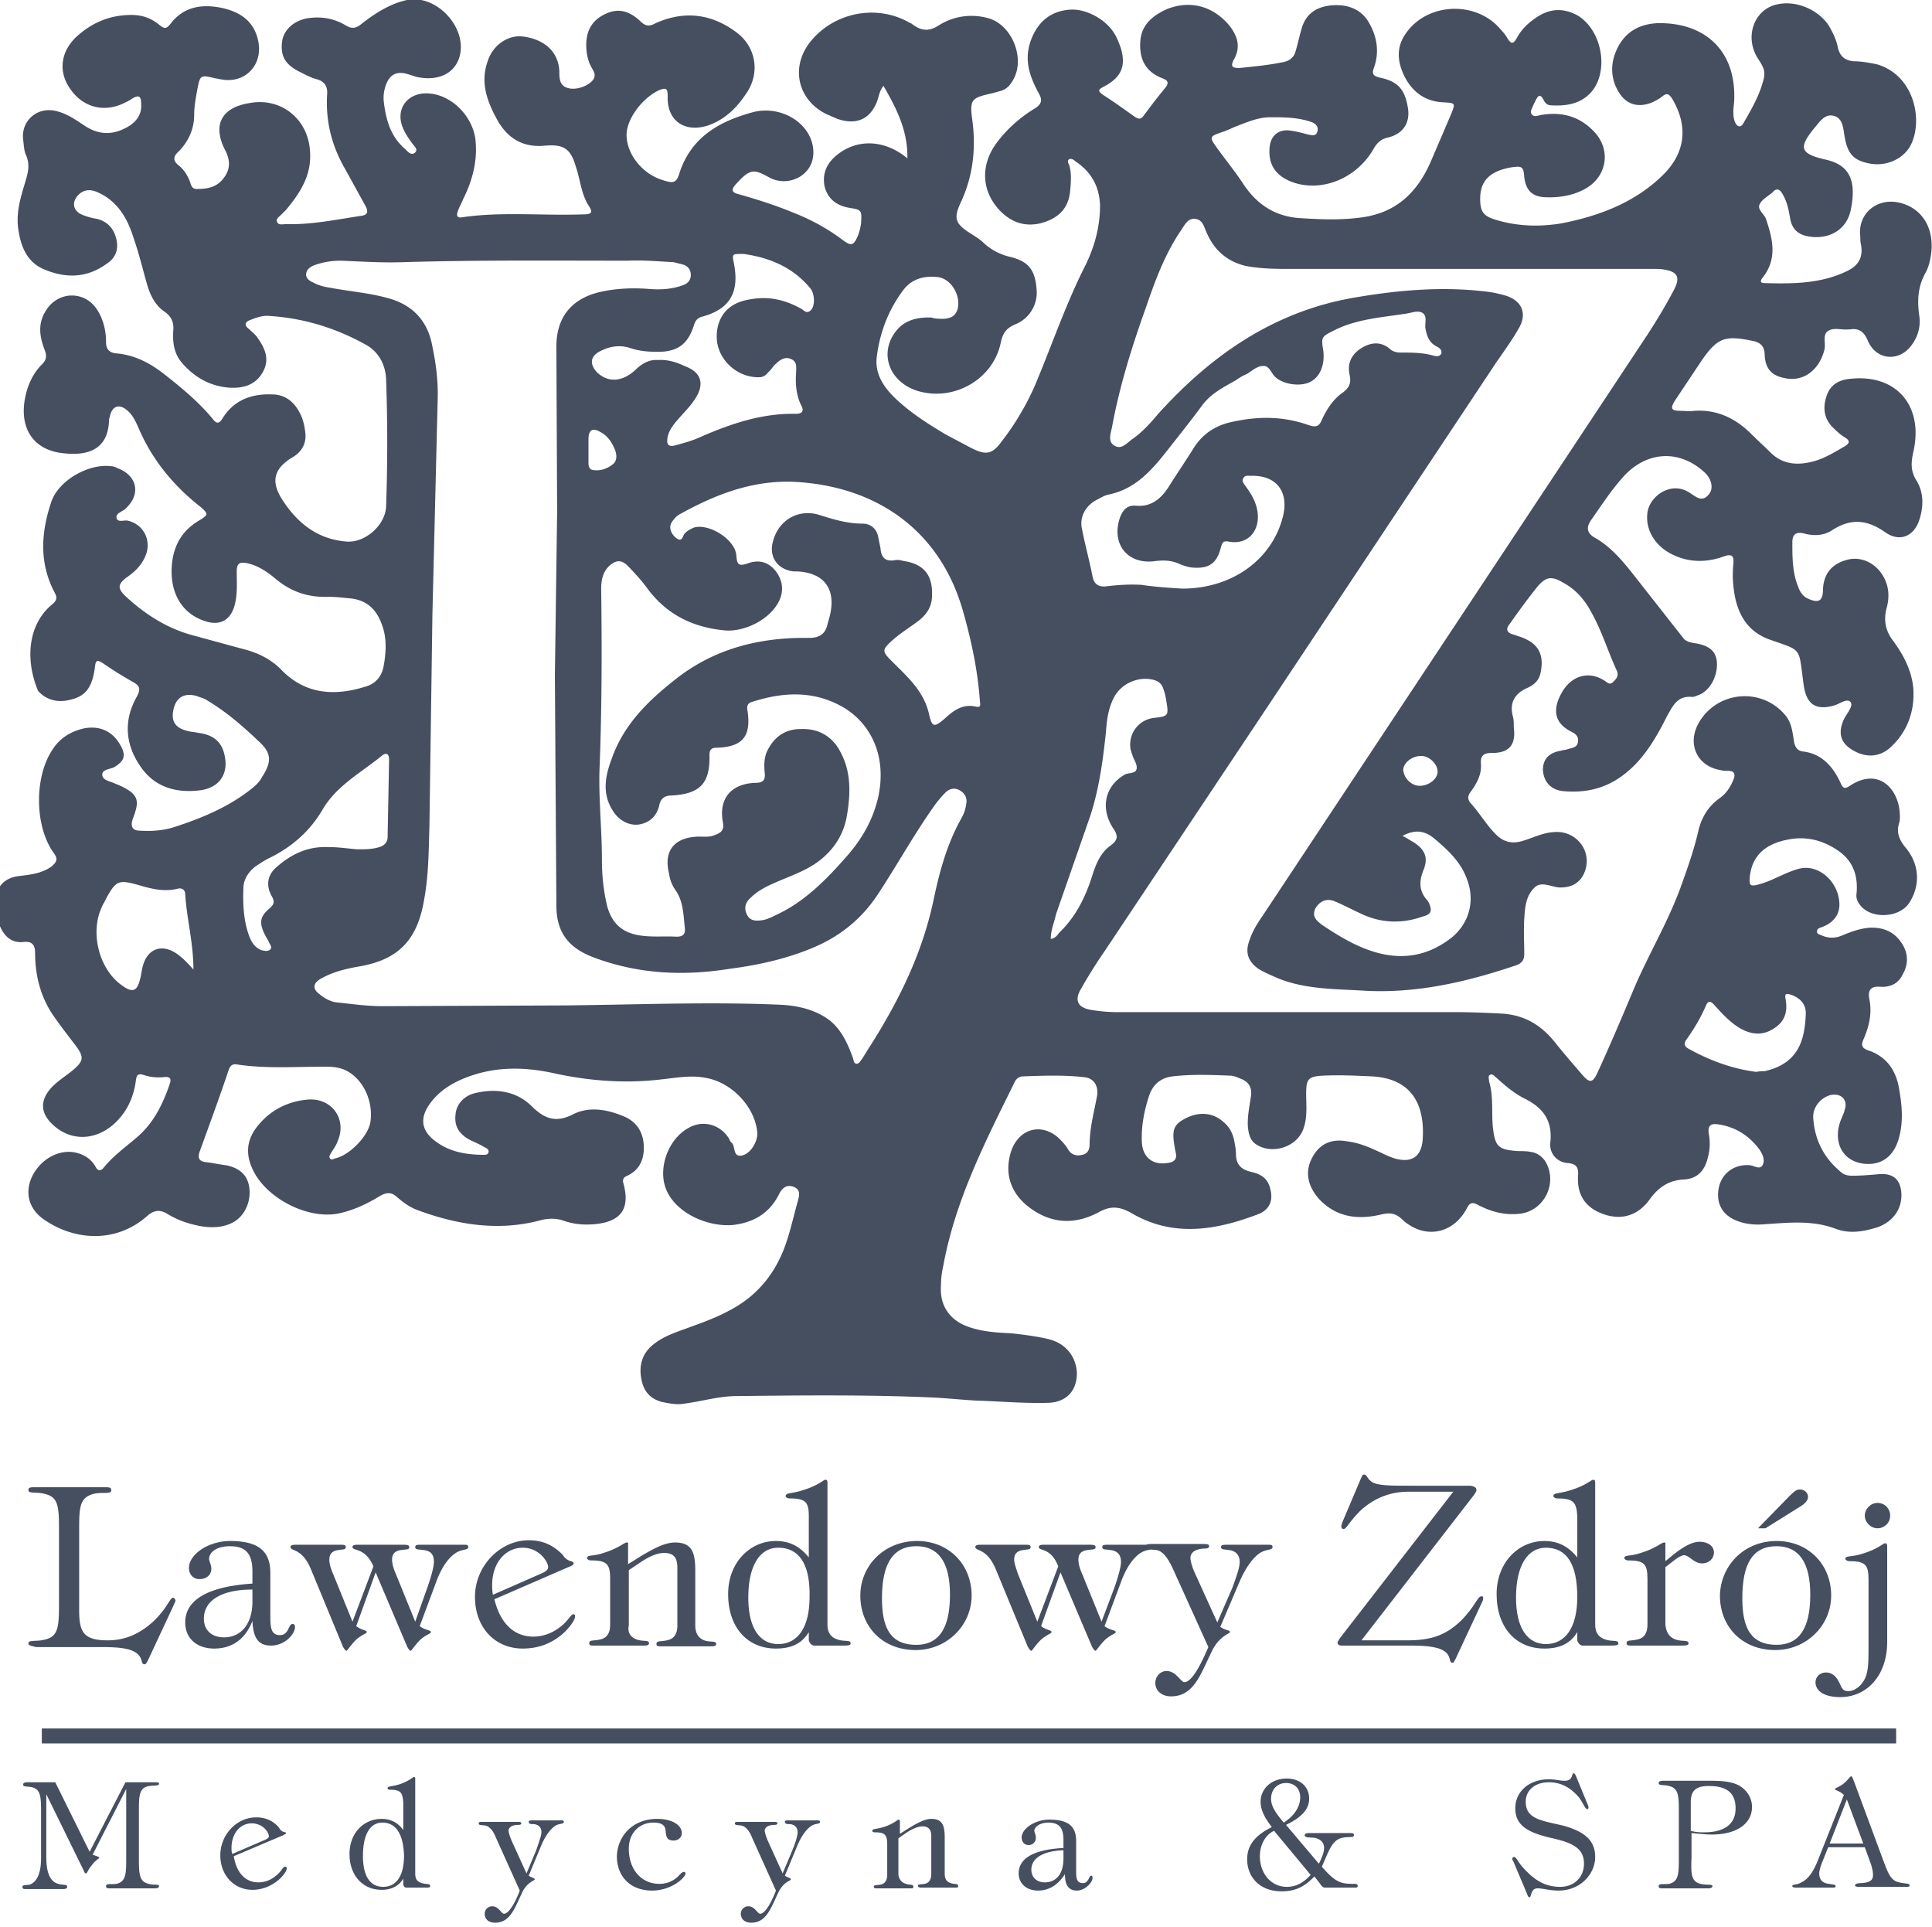 <svg xmlns="http://www.w3.org/2000/svg" viewBox="0 0 258.7 258" xmlns:v="https://vecta.io/nano"><g fill="#464F60"><path d="M121.5 21.3c.1-3.7-1.4-6.7-3.2-9.8-.5.6-.6 1.3-.8 1.9-.9 2.6-2.9 3.4-5.4 2.5-.5-.2-.9-.4-1.4-.6-3.9-1.9-4.9-6.3-2.2-9.7 3.2-4 9-5.1 13.4-2.5.1 0 .2.1.2.1 1.2.9 2.2 1.1 3.6.2 1.9-1.2 4.2-1.6 6.5-1 3.3.8 5.2 5.5 3.4 8.4-.4.7-.9 1.2-1.7 1.4-.4.1-.7.2-1.1.3-2.7.6-3 .8-2.6 3.6.5 3.8.1 7.4-1.5 10.9-1.1 2.3-.8 3 1.5 4.4.6.4 1.1.7 1.6 1.2 1 .9 2.2 1.5 3.5 1.8 2.4.6 3.3 1.7 3.5 4.3a4.58 4.58 0 0 1-2.8 4.7c-1.2.5-1.7 1.1-2 2.5-1 4.8-6.1 7.8-10.9 6.5-4-1.1-5.5-5.1-3.1-8.1 1.1-1.4 2.7-1.8 4.4-1.8.2 0 .4 0 .6.1 2.2.3 3.1-.2 3.3-1.6.2-1.8-1.1-3.7-2.7-3.9-1.9-.2-3.5.2-4.7 1.8-2 2.7-3.1 5.7-3.5 8.9-.3 2.5 1.2 4.4 3 6 1.9 1.7 4.1 3.1 6.3 4.4l3.4 1.8c2 1 2.8.8 4.1-1 2-2.6 3.6-5.4 4.8-8.4 2.1-5.1 3.9-10.3 6.4-15.2 1.2-2.5 1.9-5.1 1.9-7.9-.1-2.6-1.2-4.5-3.3-5.9-.2-.2-.5-.4-.8-.3-.4.2-.1.6 0 .9.3 1.1.2 2.2.1 3.3-.2 2.5-1.7 3.8-4 4.4-2.2.5-4-.2-5.5-1.8-2.4-2.6-2.5-6-.4-8.9 1.4-1.9 3.2-3.5 5.2-4.7.9-.6 1-1.1.5-2-1.2-2.2-2-4.4-1.1-7 .9-2.5 2.6-4 5.2-4.2 2.3-.2 5.1 1.4 6.2 3.5a12.2 12.2 0 0 1 .7 1.7c.7 2.4 0 3.9-2.3 5.1-.8.4-.8.6-.1 1.1 1.4.9 2.8 1.9 4.2 2.9.6.4.9.4 1.3-.2.9-1.2 1.8-2.4 2.8-3.6.5-.6.5-1-.3-1.3-2.4-.9-3.2-2.7-3-5.1.2-2.2 1.8-3.4 3.6-4.2 3.1-1.2 6.1-.4 8.3 2.2 1.1 1.4 1.6 2.9.6 4.6-.5 1-.1 1.1.8 1.1 2-.2 4-.4 5.9-.8.9-.2 1.4-.7 1.6-1.5.3-1 .5-2 .8-3 .6-2.1 2.2-3 4.3-3.1 2-.1 3.8.6 4.8 2.5 1 1.8 1.3 3.8.6 5.8-.4 1 0 1.2.8 1.4 2.4.5 3.3 1.6 3.7 3.9.4 2.1-.6 3.6-2.6 4.1-.9.2-1.4.6-1.9 1.4-2.2 4-6.9 6-10.9 4.6-2.2-.8-3.3-2.3-3.1-4.6.1-1.6 1.2-2.6 2.9-2.3.7.1 1.5.3 2.2.5.6.1 1.1.3 1.3-.4s-.3-1.1-.9-1.3c-1.8-.6-3.6-.6-5.4-.6-1.7 0-3.2.7-4.8 1.3-.4.2-.9.4-1.4.6-2.1.7-2 .7-.8 2.4 1.1 1.5 2.3 3 3.3 4.5 1.8 2.8 4.3 4.5 7.7 4.7 3 .2 6 .3 8.9-.2 4.3-.8 6.9-3.5 8.6-7.4l2.7-6.3c.6-1.5.6-1.5-1-1.6-2.4-.1-4.1-1.3-5.2-3.4-1-2-1.2-4 .2-5.9 2.9-4.1 9.4-4.3 12.6-.5a6.42 6.42 0 0 1 1 1.3c.5.8.8.6 1.2-.1.7-1.3 1.7-2.2 3-3 1.7-1 3.4-1 5.2 0 3.5 2.2 4.2 8.1 1.4 10.6-1.4 1.3-3.2 1.5-5 1.4-.5 0-.8-.3-1-.7-.5-1-.8-.5-1.1.1l-.3.6c-.1.4-.5.8-.2 1.2s.8.2 1.2.1c2.9-.5 5.4.2 7.4 2.5 2 2.4 1.4 5.7-1.3 7.3-1.7 1-3.7 1.3-5.6 1.2-1.7-.1-2.5-1-2.7-2.7-.1-1.4-.3-1.5-1.7-1.3-2.9.5-4.2 1.8-4.2 4.2 0 1.7.4 2.3 2 2.8 2.9.9 5.9 1 8.9.5 5.1-1 9.8-2.8 13.5-6.4 3.1-3 3.5-6.6 1.3-10.3-.4-.6-.7-.8-1.3-.3-.5.4-1.1.7-1.6.9-1.7.6-3.2.2-4.2-1.4-1.2-1.9-1.2-4-.2-6 1.1-2.2 3-3.2 5.4-3.3 6.4-.1 10.6 3.8 10.2 10.6-.1.9-.2 1.8.1 2.6.3.7.8.9 1.2.1 1.1-1.9 2.2-3.8 2.7-6 .2-1-.2-1.6-.7-2.4-2-2.9-.7-6.7 2.4-7.4 2.5-.6 5.4.6 6.9 2.7.6 1 1.1 2 1.3 3.1.3 1.2 1 1.7 2.1 1.8 1 0 2.1.2 3.1.4 5.2 1.5 6.3 7.9 4.4 11.1-1 1.6-3.1 2.6-5.3 2.2s-3-1.3-3.4-3.6c-.2-1.1-.2-2.5-1.5-2.8-1.2-.3-1.9.9-2.6 1.7-2.1 2.6-1.9 3.4 1.7 4.2 2.9.7 4.1 2.6 3.2 6.8-.6 2.7-3.1 4-5.9 3.4-1.3-.3-2-1.1-2.2-2.4-.2-1.1-.4-2.2-1-3.2-.4-.7-.8-.9-1.4-.2-.6.5-1.4.9-1.7 1.6s.7 1.3.9 2c.9 2.7 1.5 5.3-.5 7.8-.4.5-.2.7.3.7 3.7.1 7.5.1 11-1.6 1.5-.7 2.2-1.8 1.9-3.5-.1-.4-.1-.7-.1-1.1-.4-3 2.1-5.2 5.1-4.6 3.3.7 5 3.7 4.3 7.4-.1.6-.3 1.3-.6 1.9-1.1 1.9-1.2 3.8-.9 5.9.2 1.5-.2 2.8-1.1 4-1.7 2.2-4.7 1.9-5.8-.7-.5-1.2-1.2-1.7-2.4-1.5h-.2c-.9.1-1.9-.3-2.7.2s-.3 1.6-.5 2.5c-.7 2.8-2.9 4.4-5.4 3.8-1.6-.3-2.5-1.2-2.6-3 0-1.3-.6-1.8-1.8-2-3.5-.7-4.5-.4-6.6 2.6l-3.6 5.4c-.7 1.1-.5 1.4.7 1.4.6 0 1.2.1 1.9 0 3-.2 5.5 1 7.6 3.1.9.9 1.8 1.7 2.7 2.6 1.6 1.5 3.5 1.6 5.5 1.1 1.6-.4 3-1.3 4.4-2.1.6-.4.6-.7 0-1.1-.7-.4-1.3-1-1.9-1.6-1.1-1.3-1.1-2.8-.5-4.3.6-1.4 1.8-1.9 3.2-2 6.1-.6 9.7 3.7 8.3 9.8-.3 1.4-.4 2.5.4 3.8 1 1.6 1 3.5.4 5.3-.7 2.2-2.6 3-4.5 1.7-2.4-1.7-4.6-2-7.2-.3-1.1.7-2.4.8-3.8.4-1-.2-1.5.1-1.5 1.2 0 2 0 4.1.8 6 .2.6.6 1.2 1.2 1.5 1.5.7 2.1.4 2.1-1.2.1-2.2 1.3-3.5 3.4-4 1.8-.4 3.7.5 4.7 2.3.8 1.4.8 2.9.4 4.3-.4 1.6-.1 3 .9 4.3 1.4 1.9 2.5 4 2.7 6.4.2 3-.8 5.7-2.9 7.7-1.3 1.3-3 1.6-4.7.8-2.1-1-2.6-2.4-1.7-4.4.4-.8 1.3-1.8.9-2.3-.5-.6-1.5.3-2.4.5-2.7.7-3.6-.7-3.9-2.9-.7-5.1-.1-4.4-4.6-6-3.3-1.2-4.5-4-4.8-7.2-.1-.9-.1-1.9 0-2.9.1-1.1-.2-1.4-1.3-1-2.5.9-5 .8-7.3-.5-2.1-1.2-3.2-3.3-2.9-5.4.3-2.2 3.2-4.3 5.7-2.6.8.5 1.6 1.3 2.5.2.7-.8.4-2.1-.6-3-3.4-3.1-7.8-2.8-10.9.7-1.6 1.8-2.9 3.8-4.3 5.8-.6.9-.5 1.6.4 2.2 2.2 1.2 3.8 3.1 5.3 5l6.6 8.4c.4.6 1 .7 1.6.8 2 .3 2.9 1.1 3 2.6.1 1.9-1 3.9-2.6 4.4-.2.1-.5.2-.7.2-2-.2-2.6 1.2-3.4 2.6-1.5 3-3.2 5.9-5.9 7.9-2.4 1.8-5.1 2.4-8.1 2.1-1.6-.2-2.5-1.3-2.6-2.8 0-1.4.7-2.3 2.4-2.6.3-.1.6-.1.9-.2.6-.2 1.3-.2 1.4-1s-.4-1.1-1-1.4c-2.3-1.2-2.4-3.1-1.1-5.3s3.6-2.8 5.6-1.5c.4.2.7.7 1.2.2.4-.4.8-.8.5-1.5-1.2-2.6-2-5.3-3.4-7.8-.9-1.7-2.1-3.1-3.8-4-1.5-.9-2.3-.8-3.4.5-1.3 1.6-2.6 3.4-3.8 5.1-.5.6-.3 1.1.4 1.3l.9.3c2.5.8 3.4 2.3 2.9 4.8-.2 1.1-.9 1.7-1.8 2.1-1.8.8-2.4 2.1-1.9 3.9.1.4.1.9.1 1.4.3 2.3-.6 3.4-2.9 3.4-1.1 0-1.6.3-1.5 1.5.1 1.3-.5 2.5-1.3 3.6-.4.5-.6 1-.1 1.6 1.2 1.3 2.1 2.9 3.4 4.2 1 1 2.1 1.3 3.5.9s2.7-1.1 4.2-1.2c2.9-.3 5.1 2.3 4.3 5-.5 1.7-1.8 2.5-3.6 2.4-1.1-.1-2.4-.9-3.3.1-1.1 1.1-1.2 2.6-1.3 4.1-.1 1.6 0 3.2 0 4.7 0 .8-.3 1.2-1 1.5-6.8 2.3-13.7 3.9-20.9 3.4-3.7-.2-7.5-.2-11-1.6-.9-.4-1.9-.8-2.7-1.3-1.4-1-1.8-2.2-1.2-3.8.4-1.2 1-2.2 1.7-3.2l31.8-48 19.8-29.9c1.3-2 2.5-4 3.6-6.1.8-1.6.4-2.3-1.3-2.6-.5-.1-1-.1-1.5-.1h-15.3H173c-2.1 0-4.1 0-6.2-.4-2.5-.6-4.2-2.1-5.2-4.4-.4-.8-.5-1.8-1.6-1.9-1-.1-1.4.9-1.9 1.6-2.1 3.1-3.4 6.6-4.6 10.1-1.9 5.3-3.6 10.7-4.6 16.2-.2.9-.6 2 .4 2.5.9.5 1.6-.4 2.3-.9 1.3-.9 2.4-2.1 3.4-3.3 7.2-8 15.7-13.9 26.6-15.7 5.9-1 11.9-1.5 17.9-.7.7.1 1.5.3 2.2.5 2.1.7 2.8 2.4 1.7 4.3-.9 1.6-2 3.1-3.1 4.7l-30.7 46.2-21.8 32.7a62.99 62.99 0 0 0-3 4.8c-1 1.6-.5 2.6 1.3 2.9 1.2.2 2.4.3 3.6.3h45.4c2 0 4.1.1 6.1.2 2.9.2 5.1 1.5 6.9 3.7 1.2 1.5 2.4 2.9 3.7 4.4 1.1 1.3 1.5 1.2 2.2-.4 1.7-3.7 3.3-7.5 4.9-11.3 1.9-4.4 4.4-8.6 6.1-13.2.9-2.5 1.8-5 2.4-7.6.4-1.8 1.3-3.3 2.8-4.4.9-.6 1.5-1.5 1.9-2.5.3-.7.2-1.2-.7-1.2-.3 0-.7 0-1-.1-3.1-.5-4.5-3.4-3-6.2 2.4-4.4 8.5-5 11.7-1.1.8 1 .9 2.1 1.1 3.3.1.8.4 1.4 1.2 1.5 2.6.3 4.1 2.1 5.1 4.3.3.7.6.7 1.2.3 3.9-2.6 6.7.5 6.7 4.1 0 .3 0 .6-.1.9-.4 1.2 0 2.2.8 3.2 1.9 2.2 2.1 5 .6 7.4-1.3 2.1-5.1 2.3-6.6.4-.4-.5-.6-1-.5-1.6.2-2.3-.4-4.2-2.3-5.6-2.1-1.5-4.4-2.1-6.9-1.6-3.1.6-4.8 2.2-5.1 5-.1 1.2.1 1.3 1.2 1 1.9-.5 3.5-1.6 5.4-2.1 2.7-.7 5.5 1.9 5.4 5-.1 1.4-1 2.3-2.3 2.8-.3.1-.7.2-.7.6s.4.4.8.6a3.31 3.31 0 0 0 2.4 0c1.2-.5 2.5-1 3.8-1.1 1.8-.1 3.3.5 4.3 2 .9 1.3 1 2.8.2 4.2-.6 1.3-1.7 1.8-3.1 1.7-1.2-.1-1.6.5-1.4 1.6.4 1.9 0 3.7-.8 5.5-.3.7-.2 1.1.6 1.4 2.5.8 3.8 2.7 4.2 5.2.4 2.3.6 4.5-.1 6.8-.6 1.9-1.8 3-3.5 3.2-3.4.3-5.4-2.3-4.3-5.6.2-.6.5-1.1.6-1.6.2-.6.2-1.1-.2-1.6-.5-.5-1.1-.5-1.7-.4-1.4.4-2.4 1.7-2.3 3.1.2 2.9 1.4 5.3 3.7 7.2.4.4 1 .5 1.5.5 1.2 0 2.3-.1 3.5-.2 2-.2 3 .7 3.1 2.6.1 2.1-1.2 3.8-3.2 4.5-1.9.6-3.8.9-5.6.2-3.2-1.2-6.4-.8-9.6-.6-1.2.1-2.5 0-3.7-.5-2-.8-2.8-2.5-2.3-4.6.5-1.9 2.2-3 4.2-2.8.5.1 1.3.6 1.6 0 .4-.7 0-1.5-.4-2.1-1.4-1.9-3.3-3.1-5.7-3.4-1-.1-1.2.4-1.1 1.2.2 1.1.2 2.1-.1 3.2-.4 1.8-1.4 2.9-3.2 3-2.1.1-3.5 1.1-4.7 2.8-1.8 2.4-4.4 2.8-7.1 1.4-1.8-1-2.5-2.6-2.4-4.6.1-1.1-.1-1.7-1.4-1.8-1.4-.1-2.5-1.3-2.3-2.8.3-2.9-1-4.6-3.4-5.8-1.4-.7-2.6-1.7-3.8-2.8-.3-.2-.5-.6-.9-.4-.3.2-.1.6-.1.9.6 2 .3 4 .5 6.1.3 2.6.7 3 3.3 3.2.6 0 1.2 0 1.7.1.9.1 1.6.6 2.1 1.4 1.6 2.9-.3 6.6-3.6 6.9-2 .2-3.8-.3-5.5-1.2-.6-.3-1-.4-1.4.3-1.8 3.6-5.7 4.4-8.7 1.7-.9-.9-1.7-1-2.9-.7-3 .7-5.8.4-8.1-1.9a6.57 6.57 0 0 1-1.2-1.7c-.8-1.7-.5-3.3.6-4.8 1.1-1.4 2.6-1.7 4.2-1.4 1.7.2 3.2.9 4.7 1.6a12.2 12.2 0 0 0 1.7.7c2.2.6 3.5-.2 3.7-2.5.3-4.4-1.2-8.2-6.8-8.5-2.2-.1-4.3-.2-6.5-.1-2.1.1-2.3.5-2.3 2.5 0 1.6.2 3.1-.4 4.7-.9 2.4-4.2 3.4-6.3 2-.8-.5-1-1.4-1.1-2.3-.1-1.4.2-2.7.4-4.1.2-1.2-.3-2-1.4-2.4-.5-.2-.9-.4-1.4-.4-2.6-.1-5.1-.2-7.7.1-1.6.2-2.6 1.1-3.1 2.5-.7 2.1-1.1 4.2-1 6.3.1 2 1.4 3.1 3.4 2.8.9-.1 1.4-.5 1.1-1.5 0-.2-.1-.4-.1-.6-.4-2.2-.2-3 1.3-3.8 1.8-1 3.7-.9 5.1.3.9.7 1.4 1.6 1.6 2.8.1.5.2 1.1.2 1.6 0 1.4.7 2.1 2.1 2.4 1.3.3 2.2.9 2.5 2.3.4 1.5-.1 2.7-1.5 3.3-5.7 2.2-11.5 3.2-17.1-.1-1.6-.9-2.8-1-4.4-.1-3.4 1.8-6.7 1.5-9.7-1-2.2-1.9-2.9-4.4-2-7.2 1.1-3.2 4.4-3.9 6.7-1.4a6.42 6.42 0 0 1 1 1.3c.4.6 1.1.8 1.8.6.7-.1 1-.7 1-1.3 0-2.3.6-4.4 1-6.6.2-1.3-.4-2.4-1.8-2.5-2.7-.3-5.4-.2-8.1-.1-.6 0-1 .4-1.2.9-3.9 7.9-7.9 15.7-9.5 24.5-.2.9-.3 1.7-.3 2.6-.2 2.6 1.1 4.6 3.6 5.5 1.9.7 3.9.8 5.9.9 1.7.2 3.4.4 5 .8 2.3.6 3.6 2.4 3.7 4.5 0 2.4-1.4 3.9-3.8 4-3.2.1-6.5-.2-9.7-.3-1.9-.1-3.7-.3-5.6-.4-8.8-.4-17.7-.3-26.5-.2-2.3 0-4.6.7-6.9 1-1 .2-2 0-3-.2-1.6-.4-2.5-1.4-2.8-3-.4-1.9.1-3.6 1.7-4.8 1.4-1.1 3.1-1.6 4.7-2.2 2.5-.9 4.9-1.8 7.1-3.3 2.9-2 4.8-4.8 5.9-8.1.6-1.8 1-3.6 1.5-5.4.2-.7.5-1.6-.5-2s-1.6.2-2 1c-1.3 2.6-3.5 3.8-6.2 4.1-3.7.3-8.5-2-9.2-5.8-.5-2.7.9-5.9 3.3-7.2 1.9-1.1 4.2-.5 5.4 1.4.1.2.2.5.4.6.5.5.1 1.9 1.3 1.7s2.2-1.9 2.1-3.1c-.3-3.4-3.4-6.7-6.9-7.3-2-.4-4 0-5.9.2-5 .6-9.9.2-14.8-.9-3.9-.8-7.7-.8-11.5.7-2 .8-3.7 1.9-4.9 3.7s-.9 3.4.8 4.7c1.9 1.5 4.2 1.9 6.6 1.9.2 0 .5 0 .6-.3s-.1-.5-.3-.6c-.7-.4-1.3-.7-2-1-1.6-.8-2.3-1.9-2.1-3.5.1-1.4 1.2-2.6 2.8-2.9 2.7-.6 5.3-.2 7.3 1.7 1.7 1.7 3.2 2.4 5.6 1.2 2.1-1.1 4.5-.7 6.7.2 1.8.7 2.7 2.1 2.8 3.9s-.5 3.3-2.2 4.1c-.5.2-.7.5-.5 1.1.9 3.4-.4 5.1-4 5.4-1.4.1-2.7 0-4.1-.5-.9-.3-1.8-.3-2.8-.1-5.7 1.6-11.3.7-16.7-1.3-1.1-.4-2-1.1-2.8-1.8-.7-.6-1.3-.6-2.2-.1-1.8 1.1-3.7 2-5.8 2.4-4.3.7-10-2.4-11.5-6.5-.8-2.1-.3-3.9 1.1-5.5 1.7-2 4-3.1 6.6-3.3 3.2-.2 5.2 2.7 3.9 5.6-.2.6-.6 1.1-.9 1.6-.1.2-.3.4-.1.7.2.2.4.1.6 0 2-.4 4.5-3 4.8-4.9.4-2.7-.9-5.6-3.1-6.8-.9-.5-1.9-.6-2.9-.6-4 0-8 .3-11.9-.3-.6-.1-.9.2-1.1.8-1.2 3.6-2.5 7.1-3.8 10.7-.4 1-.2 1.5.9 1.6.9.1 1.7.3 2.6.4 1.9.4 2.9 1.4 3.1 3.1.2 1.9-.7 3.8-2.3 4.6-1.4.7-3 .7-4.5.4s-2.9-.8-4.2-1.6c-1-.6-1.8-.5-2.7.3-4.2 3.7-9.8 3.3-13.9.4-2.1-1.5-2.5-3.8-1.4-5.9 1.3-2.4 3.9-3.6 6.1-2.9 1 .3 1.8.9 2.3 1.8.3.6.7.6 1.1.1 1.3-1.6 3-2.8 4.5-4.1 2.2-1.9 3.4-4.4 4.3-7 .3-.8.1-1.1-.8-1a6.26 6.26 0 0 1-2.7-.3c-.7-.2-.9 0-1 .7-.3 2.4-1.3 4.5-3.2 6.1-2.6 2.1-5.8 2-8.1-.3-1.5-1.5-1.5-3.1-.1-4.7.8-.9 1.8-1.5 2.8-2.3 1.7-1.4 1.7-1.9.4-3.6-1-1.3-2-2.6-2.9-3.9-1.7-2.5-2.4-5.4-2.4-8.3 0-1.1-.4-1.6-1.5-1.5-1.6.2-2.6-.7-3.2-2.1s-.7-2.8-.4-4.3c.2-1.3 1.3-2.2 2.8-2.4s3.1-.3 4.5-1.3c.7-.6.9-1 .3-1.8-2.6-3.6-2.6-10.2-.2-13.8 1-1.6 2.5-2.5 4.3-2.9 2.2-.4 3.9.5 4.9 2.4.7 1.3.4 2-.9 2.8-.6.3-1.7.3-1.6 1.1.1.7 1.1.8 1.7 1.1.5.2 1 .4 1.5.7 1.4.8 1.7 1.6 1.2 3.1-.1.4-.3.8-.4 1.2-.2.8.1 1.3 1 1.3 1.6.1 3.2 0 4.7-.5 3.7-1.2 7.3-2.7 10.4-5.2.5-.4 1-.9 1.3-1.5 1.3-2 1.3-3.2-.5-4.8-2.1-2-4.3-3.9-6.8-5.4-.4-.3-.9-.4-1.4-.6-1.6-.5-2.7.1-3.1 1.5-.5 1.8.1 2.8 2 3.2.4.1.8.1 1.2.2 2.4.3 3.5 1.5 3.7 3.9.1 2-1.1 3.5-3.4 3.8-3.2.4-6.1-.4-8-3.2-2-2.9-2.3-6.1-.5-9.3.6-1.1.4-1.5-.5-2-1.4-.8-2.7-1.6-4-2.5-.9-.6-1-.3-1.1.6-.4 2.9-1.4 4-3.9 4.4-1.4.2-2.7-.2-3.7-1.3-1.8-4.3-1.3-9 1.9-11.6.6-.5.7-.9.3-1.6-2.1-4-1.8-8.1-.4-12.2 1-2.8 4.9-5 7.8-4.7.4 0 .7.1 1.1.3 2.6 1 3.1 3.5 1 5.4-.4.4-1.3.6-1.2 1.2.1.7 1 .3 1.5.4 2.2.5 3.3 2.8 2.3 4.9-.5 1.1-1.3 1.9-2.3 2.6-1.4 1-1.4 1.6-.2 2.7 2.6 2.4 5.6 4.3 9.1 5.2l6.6 1.8c2 .5 3.8 1.4 5.2 2.9C41 93 44.9 93.2 49 91.9c1.4-.4 2.2-1.5 2.4-2.9.3-1.7.4-3.5-.2-5.2-.7-2.1-2-3.5-4.4-3.7-1-.1-1.9-.2-2.8-.2-2.8.1-5.1-.7-7.2-2.5-1.1-.9-2.3-1.7-3.7-2-1-.2-1.4 0-1.4 1.1 0 1.4.1 2.8-.2 4.2-.5 2.3-2 3.2-4.2 2.4-3.2-1.1-4.8-4.2-4.2-8.2.4-2.4 1.6-4.1 3.7-5.3 1.1-.7 1.1-.8.1-1.7-3.6-2.8-6.5-6.3-8.3-10.5-.4-.9-.8-1.8-1.5-2.4-1.1-1-2.1-.7-2.4.8 0 .1-.1.2-.1.4-.1 4.4-3.4 4.9-6.7 4.4-3.5-.6-5.2-3.3-4.6-7 .3-1.8 1-3.5 2.3-4.8.6-.6.7-1.1.4-1.9-.7-1.8-1-3.6.2-5.4 1.6-2.5 5-2.6 6.7-.2.9 1.3 1.3 2.9 1.3 4.5 0 .9.4 1.4 1.3 1.5 2.5.2 4.6 1.3 6.5 2.8 2.3 1.8 4.6 3.7 6.5 6 .5.7.9.6 1.3-.1 1.5-2.4 3.8-3.3 6.6-3.2 1.7 0 2.9.9 3.7 2.4.5.9.7 1.9.8 2.9.1 1.3-.5 2.4-1.7 3.1-2.5 1.5-3 3.2-1.4 5.7 2 3.1 4.7 5.3 8.6 5.6 2.5.2 5.2-2.2 5.3-4.7a243.75 243.75 0 0 0 0-17.1c-.1-2-1.1-3.7-2.8-4.6-4-2.2-8.2-3.5-12.8-3.8-.9-.1-1.7.2-2.5.5s-1 .7-.2 1.3c.3.3.7.6 1 1 1 1.4 1.8 2.9.8 4.7s-2.7 2.2-4.5 2.1c-2.6-.2-4.7-1.4-6.4-3.4-1-1.2-1.2-2.7-1.1-4.2.1-1.1-.2-1.9-1.2-2.6-1.2-.8-1.9-2.2-2.3-3.6-.6-2.1-1.1-4.2-1.8-6.2-.8-2.6-2.1-4.9-4.7-6.1-1-.5-2-.5-2.8.4s-.6 2 .5 2.5a8.3 8.3 0 0 0 2.1.6c1.5.4 2.3 1.4 2.6 2.8s-.2 2.5-1.3 3.2c-2.6 1.9-5.4 2-8.3.8-2.5-1-3.3-3.3-3.6-5.8-.2-2.1.4-4 1-6 .4-1.3.6-2.3.1-3.5-.3-.6-.3-1.4-.4-2.1-.3-2.4 1.7-4.3 4.1-3.9 1.7.3 3 1.3 4.4 2.2 2 1.2 3.9 1 5.8-.2 1-.7 1.6-1.6 1.5-2.9 0-.9-.2-1.3-1.2-.7-.4.3-.9.5-1.3.7-2.7 1.2-5.5.4-7.2-2.3-1.5-2.4-.9-5.1 1.4-7 2-1.7 4.3-2.6 7-2.6 1.4 0 2.6.4 3.7 1.3.7.6 1 .6 1.6-.2 1.8-2.3 4.3-2.6 7-2 2.5.6 4.2 1.9 4.7 4.5.6 3.2-1.9 5.7-5.1 5-.2 0-.4-.1-.6-.1-2.1-.5-2.1-.5-2.5 1.6-.2 1.1-.4 2.2-.4 3.3 0 1.9-.8 3.6-2.1 4.9-.8.7-.7 1.3.1 1.9.7.6 1.2 1.4 1.5 2.3.1.4.3.8.8.8 1.4 0 2.7-.2 3.6-1.4.9-1.1 1-2.3.3-3.7-1.8-3.4-.6-5.8 3.2-6.4 4.2-.8 7.8 2.1 8.1 6.3.3 3.2-1.2 5.6-3.2 8l-.6.6c-.3.3-.8.6-.6 1 .2.5.8.3 1.2.3 3.4.1 6.7-.6 10-1.1.9-.1 1.1-.5.6-1.4l-2.7-4.9c-1.8-3.1-2.6-6.4-2.4-9.9.1-1.1-.3-1.8-1.4-2.1-.8-.2-1.5-.6-2.3-1-2-1-2.6-2.2-2.3-4.2.3-1.6 1.8-2.8 3.7-3 1.7-.2 3.3.1 4.8 1 .8.5 1.4.4 2.1-.2C50.2 1.8 52.2.5 54.5 0c4-.8 8.2 3.8 7 7.7-.7 2.2-2.9 3.2-5.7 2.6-.4-.1-.9-.3-1.3-.4-1.4-.4-2.3.1-2.8 1.4-.3.8-.4 1.6-.3 2.4.3 2.4.9 4.6 2.9 6.3.3.3.8.9 1.3.4.4-.4-.1-.8-.4-1.2-.5-.7-1-1.4-1.3-2.2-.9-2.3.5-4.4 3-4.5 3.4-.1 6.6 3.1 6.8 6.6.2 2.7-.5 5.2-1.7 7.6-.2.5-.5 1-.7 1.6-.2.5-.1.9.5.8 5.4-.8 10.8-.2 16.3-.4 1.2 0 1.3-.3.7-1.2-1-1.6-1.1-3.5-1.7-5.2-.7-2.4-1.6-3-4.1-2.8-3 .3-5.1-1-6.5-3.6-1.3-2.4-2.2-4.9-1.2-7.7.7-2.2 2.8-3.6 4.8-3.3 2.9.4 4.7 2.1 4.8 4.7 0 .9 0 1.9 1.2 2.2 1.1.3 2.7-.3 3.3-1.1.4-.5.2-1-.1-1.5-.6-1-.8-2.1-.8-3.2 0-1.9.8-3.3 2.5-4.1 1.8-.9 3.3-.4 4.7.9.7.7 1.2.8 2.1.3 3.8-1.7 7.5-1.3 10.9 1.3 2.5 1.9 3.1 5.3 1.3 8-1.3 2-2.9 3.6-5.2 4.4-3.1 1-5.5-.6-5.4-3.9 0-1.1-.2-1.2-1.2-.8-2.3 1.1-4.4 4-4.3 6.1.1 2.6 2.2 5.1 4.8 5.9 1.5.5 1.9.4 2.3-1 1.6-4.8 5.4-6.9 9.9-8.1 2.8-.7 5.8.5 7.2 2.7 1.1 1.7 1.1 3.9-.1 5.2-1.2 1.4-3.4 1.8-5.1.8-2-1.1-2.5-1.1-4.4 1-.7.8-.4 1.1.4 1.3 2.5.7 5 1.5 7.4 2.5 2.3.9 4.5 2.1 6.5 3.6 1.2.9 1.5.8 2.1-.6.2-.5.3-1 .4-1.6.1-1.8.1-1.8-1.7-2.1-1.6-.3-2.8-1.2-3.2-2.9-.3-1.7.3-3 1.6-4.1 2.8-2.3 6.5-2.1 9.5.4v.1zM74.6 68.6h0l-.1-22.2c0-3.9 2-6.4 5.8-7.3 2.2-.5 4.5-.6 6.8-.4 1.5.1 2.9 0 4.3-.5.6-.2 1.1-.6 1.1-1.4 0-.7-.4-1.2-1.1-1.4l-1.2-.3c-2-.1-4.1-.3-6.1-.2-10.1 0-20.2-.1-30.2.2-2.8.1-5.5-.1-8.3-.2a10.3 10.3 0 0 0-3.5.6c-.5.2-1 .5-1.1 1.1s.4 1 .9 1.2c.7.4 1.5.6 2.2.7 2.6.5 5.3.7 7.8 1.4 3.4.9 5.4 3.1 6 6.5.5 2.4.8 4.8.7 7.3l-.7 28.6-.4 28.3c-.1 3.3-.1 6.5-.7 9.8-.9 5.4-3.4 8.1-8.8 9-1.7.3-3.4.7-5 1.6-1.1.6-1.2 1.4-.2 2.1.7.6 1.5 1 2.3 1.1 2 .2 4 .5 6.1.5l24.5-.1c9.5-.1 19.1-.5 28.6-.1 2.4.1 4.8.6 6.8 2.1 1.6 1.3 2.4 3.1 3.1 5 .1.3.1.8.5.8s.5-.4.7-.6c.4-.6.8-1.3 1.2-1.9 3.8-6 6.9-12.3 8.4-19.4.8-3.8 1.8-7.5 3.7-10.9.4-.7.6-1.3.7-2.1.1-.7-.2-1.3-.9-1.7s-1.4-.2-1.9.3-.9 1-1.3 1.5c-2.8 3.9-5.1 8.1-7.8 12.2-2.2 3.3-5.1 5.6-8.7 7.1s-7.3 2.3-11.1 2.8c-6.3 1-12.4.7-18.4-1.6-3.3-1.3-4.8-3.4-4.8-6.9l-.2-30.8.3-21.8h0zm5.7 33.8c-.2 4.2.3 8.4.3 12.7 0 2.1.2 4.1.7 6.2.6 2.2 1.9 3.5 4.2 3.9 1.7.3 3.4.1 5.1.2.9 0 1.2-.4 1.1-1.2-.2-1.8-.2-3.6-1.3-5.1-.4-.6-.7-1.3-.8-2.1-.8-3.1.7-4.9 3.9-5 .7 0 1.5.1 2.2-.2.8-.3 1.3-.6 1.1-1.7-.6-3.2 1.1-5.2 4.4-5.3 1 0 1.3-.4 1.2-1.3-.1-1-.1-2 .3-2.9.9-1.9 2.4-3 4.5-3 2.3-.1 4.2.9 5.3 3 1.5 2.7 1.4 5.7.9 8.6-.4 2.4-1.6 4.3-3.4 5.8-1.7 1.4-3.7 2.1-5.6 2.9-1.4.6-2.8 1.2-3.9 2.3-.7.6-.9 1.4-.5 2.2.4.9 1.2.9 2 .8.7-.1 1.3-.4 1.9-.7 3.9-1.8 6.8-4.8 9.6-8 2-2.3 3.4-4.8 4.1-7.8 1.2-5.6-1.1-9.8-4.5-11.9-4-2.4-8.2-2.2-12.5-.8-.6.2-.6.7-.5 1.2.5 3.4-.7 4.8-4.1 4.9-.7 0-1 .2-1 1 .1 3.8-1.3 5.2-5.1 5.4-.9 0-1.4.4-1.6 1.2-.3 1.5-1.3 2.5-2.9 2.7-1.4.1-2.6-.7-3.3-1.8-1.5-2.3-1.1-4.6-.2-7 1.6-4.6 4.9-7.8 8.6-10.7 5.2-4.1 11.3-5.6 17.8-5.5 1.4 0 2.2-.5 2.5-1.8.1-.4.2-.7.3-1.1.9-3.6-.7-5.8-4.3-6h-.5c-2.1-.2-3.4-1.9-2.8-4 .7-2.8 3.3-4.4 6.1-3.6 1.9.6 3.8 1.2 5.9 1.2 1.1 0 1.9.7 2.1 1.8l.3 1.5c.1 1.2.6 1.8 1.9 1.6.4-.1.8 0 1.2.1 2.7.4 3.9 1.9 3.8 4.6 0 1.7-.9 2.8-2.2 3.7-1.1.8-2.2 1.5-3.2 2.4-1.3 1.2-1.3 1.4 0 2.7 2.1 2.1 4.3 4 5 7.1.4 1.8.7 1.8 2.1.6 1.2-1.1 2.4-2 4.2-1.6.8.2.5-.5.5-.9-.3-4-1.1-7.8-2.2-11.7-3.1-11.2-11.9-17-22.8-17.5-5.5-.2-10.4 1.7-15.1 4.3-.4.2-.7.5-1 .9-.6.7-.4 1.6.4 2.3.9.7.9-.3 1.2-.6.4-.4.8-.6 1.3-.8 2.1-.5 5.5 1.7 5.6 3.8.1 1.3.4 1.4 1.6 1 1.4-.5 2.7-.2 3.7 1.1.9 1.2 1.1 2.6.4 4-1.2 2.4-4.5 4.1-7.2 3.9-4.3-.4-7.8-2.1-10.4-5.6-.8-1.1-1.8-2.2-2.8-3.2-.7-.6-1.3-.6-2-.1-1.1.8-1.4 2-1.4 3.3.1 7.6.1 15.6-.2 23.6h0zm78-23.6c6.8 0 12.1-4 13.5-9.7.8-3.3-.9-5.5-4.3-5.4-.4 0-.8-.1-1 .3-.3.4.1.8.3 1.1.8 1.1 1.4 2.1 1.6 3.5.3 2.6-1.4 4.4-3.9 3.9-.7-.1-.8.1-1 .7-.5 2.1-1.5 2.9-3.5 2.8-.8 0-1.6-.3-2.3-.6-1-.4-1.9-.4-2.9-.3-3.8.6-6.1-2.3-4.8-5.9.4-1 1-1.6 2.1-1.5 2.2.2 3.5-1.1 4.5-2.7s2.1-3.2 3.1-4.8c1.2-2 2.9-3.2 5.2-3.7 3.5-.8 6.9-.8 10.3.4.9.3 1.4.3 1.8-.7.6-1.3 1.4-2.6 2.6-3.5 1-.7 1.4-1.3 1.1-2.6-.3-1.5.3-2.7 1.6-3.5s2.6-.9 3.8.1c.4.4 1 .5 1.5.5 1.4 0 2.9 0 4.3.4.4.1.9.2 1.1-.3.1-.4-.2-.7-.6-.9-1-.5-1.3-1.3-1.5-2.3-.2-.7.3-1.7-.4-2.2-.7-.4-1.5 0-2.3.1-3.2.5-6.5.7-9.5 2.2-1.8.9-1.8.9-1.5 2.8.2 1.8-.4 3.4-1.7 4.1s-3.6.4-4.7-.6c-.6-.5-.8-1.6-1.7-1.5-.8 0-1.5.7-2.2 1.1-.5.2-1 .5-1.4.8-1.6.9-3.2 1.7-4.4 3.2-1.4 1.9-2.9 3.8-4.4 5.7-2.2 2.8-4.4 5.6-8.2 6.4-.6.1-1.2.5-1.8.8-1.4.8-2.2 2.3-1.8 3.9.4 2.1 1 4.2 1.4 6.3.2 1 .8 1.4 1.8 1.3 1.6-.2 3.2-.3 4.8-.2 1.9.3 3.9.4 5.4.5h0zM88.1 48.2c1.5-.1 2.7.4 3.8.9 2 .8 2.4 2.3 1.3 4.1-.6 1-1.4 1.8-2.2 2.7-.7.8-1.4 1.6-1.6 2.6s.1 1.4 1.1 1.1c1.1-.3 2.2-.6 3.3-1.1 4.1-1.8 8.3-3.2 12.8-3.1.8 0 1.1-.4.7-1.1-.7-1.4-.8-2.9-.7-4.4 0-.6.2-1.4-.6-1.8s-1.5 0-2.1.6c-.4.3-.6.8-1 1.1-.3.4-.7.7-1.2.7-2.8.1-5.4-2.1-5.7-4.9-.2-2.2.7-4.9 4.3-5.5 2.6-.5 4.8 0 7.1 1.3.3.2.6.6 1.1.2.7-.6.6-2.3 0-3-2.3-2.8-5.4-4.1-8.9-4.6-1.6 0-1.6-.1-1.3 1.4.7 3.8-.6 6-4.3 7-.7.2-.9.6-1.1 1.2-.8 2.5-2.2 3.5-4.8 3.5-1.3 0-2.5-.1-3.7-.5-1.5-.5-2.9-.2-4.2.5-1.2.7-1.2 1.7-.3 2.7 1.4 1.4 3.3 1.4 5.1-.2.9-.9 1.9-1.5 3.1-1.4zm99.7 63.7c.6.3 1 .6 1.4.8 1.6 1 2.1 2.1 1.4 3.8-.6 1.5-.6 2.8.5 4 .1.1.1.2.2.3.5 1.1.4 1.6-.8 1.9-2.8 1-5.6.9-8.3-.4-1.1-.5-2.2-1.1-3.4-1.6-1.1-.5-2-.1-2.6.8-.6 1.1 0 1.7.8 2.3 2.1 1.4 4.2 2.7 6.6 3.5 3.9 1.3 7.5.8 10.8-1.8 2.3-1.9 3.1-4.8 2.1-7.6-.8-2.4-2.5-4-4.4-5.6-1.3-1.1-2.6-1.3-4.3-.4h0zm-140 1.8c1.1 0 2.1 0 3-.3.7-.2 1.1-.7 1.1-1.3l.2-10.4c0-.8-.4-1-1-.5-2.7 2.2-5.9 3.9-7.8 7-1.7 3-4.2 5.2-7.3 6.7-.6.3-1.2.7-1.8 1.1-.9.7-1.5 1.6-1.6 2.7-.1 2.3 0 4.6.8 6.7.3.8.8 1.5 1.6 1.8.4.1.9.2 1.2-.1s-.1-.7-.2-1c-.2-.4-.4-.7-.6-1.1-.7-1.5-.6-2.3.7-3.4.6-.5.7-.9.3-1.6-.8-1.4-.6-2.8.5-3.8 2-1.8 4.2-2.9 7-2.8 1.4 0 2.7.2 3.9.3h0zm-21.9 16.1c0-3.6-.9-6.8-1.1-10.1 0-.6-.5-.9-1.1-.7-1.8.4-3.4 0-5.1-.5-2.8-.8-3.1-.6-4.5 2-.1.3-.3.5-.4.8-1.7 3.4-.5 8.4 2.6 10.6 1.5 1.1 2.1.8 2.5-1 .1-.3.1-.6.2-1 .5-3 2.8-3.8 5.1-1.9.6.5 1.1 1 1.8 1.8h0zm114.8-4.1c.6-.1.9-.5 1.1-.8 2.2-2.1 3.5-4.7 4.4-7.5.5-1.6 1.1-3.2 2.5-4.2 1.1-.8 1-1.4.3-2.4-1.7-2.7-1-5.6 1.6-7.1.6-.3 1.5-.1 1.6-.8.1-.6-.4-1.2-.6-1.9-.1-.2-.1-.4-.2-.6-.4-2.2 1.1-4.1 3.2-4.3 1.8-.2 1.9-.3 1.6-2.1-.1-.6-.2-1.2-.4-1.7-.2-.7-.6-1.1-1.4-1.3-2.1-.5-4.4.6-5.3 2.5-.7 1.4-.9 2.9-1 4.4-.4 3.8-.9 7.6-2.1 11.3l-4.6 13.2c-.2 1-.7 2.1-.7 3.3h0zm94.5 17.8c.4-.1.8-.1 1.1-.1 4.4-1 5.4-4 5.5-7.8 0-1.2-.8-2-1.9-2.4-.6-.2-1-.3-.8.6.3 1.6-.1 3-1.6 3.9-1.5 1-3.1.8-4.6-.1-1.3-.8-2.3-1.9-3.3-3-.5-.6-.9-.7-1.2.1-.7 1.6-1.6 3.1-2.6 4.5-.4.6-.2.9.3 1.2 2.9 1.6 5.9 2.7 9.1 3.1h0zM78.8 60.3V62c0 .4.1.8.5.9 1 .2 1.9-.1 2.7-.7.7-.5.6-1.4.3-2.1-.4-.9-.9-1.7-1.8-2.2-1.1-.7-1.7-.4-1.7.9v1.5h0zm111.3 44.9c1.2 0 2.4-.9 2.4-1.9s-1.1-2.1-2.2-2.1c-1.2 0-2.4.9-2.4 1.9.1 1.1 1.1 2.1 2.2 2.1h0zM3.8 220c0-.5 1.1-.2 2.2-.5 1.8-.4 1.9-1.7 1.9-4.8v-10c0-3-.1-4.3-1.9-4.7-1-.3-2.2 0-2.2-.5 0-.4.3-.4 1-.4h9.1c.7 0 1 0 1 .4 0 .6-1.2.2-2.4.5-1.8.5-1.9 1.7-1.9 4.7v10.9c0 2.9.6 4 3.8 4 2.3 0 4.2-.8 6.1-2.5 2-1.9 2.2-3.2 2.7-3.2.1 0 .3.2.3.4 0 .1-.1.2-.2.5l-3.5 7.5c-.2.3-.2.5-.5.5-.4 0-.2-.7-.8-1.3-.8-.8-2.4-1-4.9-1H4.8c-.7-.2-1-.2-1-.5zm24.9.7c-2.4 0-3.9-1.4-3.9-3.5 0-3 3-4.8 9-5.2v-1.6c0-2.3-.8-3.4-3-3.4-1.8 0-2.8.8-2.8 1.7 0 .3.3.8.3 1.3 0 .8-.6 1.4-1.6 1.4-.8 0-1.4-.6-1.4-1.5 0-1.8 2.6-3.6 5.5-3.6 4 0 5.4 1.5 5.4 4.3v5.9c0 1.6.2 2.4 1.3 2.4 1.2 0 1.1-1.5 1.7-1.5.1 0 .3.1.3.4 0 1-1.4 2.5-3.2 2.5-1.7 0-2.4-1-2.5-3.3-1 2.6-2.9 3.7-5.1 3.7zm-1.4-4c0 1.5 1 2.5 2.7 2.5 2.2 0 3.8-1.7 3.8-4.8v-1.6c-4.2 0-6.5 1.5-6.5 3.9zm19.9-9.6c0-.2.2-.3.7-.3h5.9c.6 0 1 0 1 .3 0 .4-.4.3-1 .4-.9.1-1.3.5-1.3 1.3 0 .4.1 1 .5 1.9l2.6 6.4 1.6-4.5c.6-1.7.9-2.9.9-3.5 0-1-.4-1.5-1.5-1.6-.6-.1-1 0-1-.4 0-.3.3-.3.9-.3H62c.5 0 .7 0 .7.3 0 .4-.6.3-1.3.6-1.1.5-2.2 1.9-3 4.1l-2.2 5.9c.8.6 1.5.5 1.5.8 0 .2-.6.3-1.4 1-.8.8-1.2 1.5-1.3 1.5s-.3-.2-.5-.6l-4.2-9.9-2.6 7.2c.8.6 1.4.5 1.4.8 0 .2-.6.3-1.4 1-.8.8-1.2 1.5-1.3 1.5s-.3-.2-.5-.6L41.6 210c-1.2-2.8-2.7-2.3-2.7-2.9 0-.2.2-.3.7-.3h5.8c.6 0 .9 0 .9.3 0 .4-.4.3-.9.4-.9.1-1.3.5-1.3 1.3 0 .4.1 1 .5 1.9l2.6 6.4 2.8-7.4c-1.1-2.6-2.8-2-2.8-2.6zm24.2 12c1.5 0 2.9-.6 4.1-1.7.8-.8 1-1.3 1.3-1.3.1 0 .2.1.2.3 0 .4-.5 1.2-1.4 2.1-1.6 1.5-3.5 2.2-5.6 2.2-3.8 0-6.4-2.9-6.4-6.9 0-4.2 3.4-7.6 7.2-7.6 1.8 0 3.2.6 4.5 1.9l.3.4c.7.7 1.2.4 1.2.8 0 .2-.2.3-.7.5l-9.9 4.3c.8 3.3 2.7 5 5.2 5zm1.2-8.5c.5-.2.8-.5.8-.8 0-.7-1.2-2.6-3.4-2.6-2.3 0-4.1 2-4.1 5 0 .3 0 .7.1 1.3l6.6-2.9zm12.7 8.9c.9.3 1.6 0 1.6.5 0 .2-.2.3-.6.3h-.4-6-.5c-.4 0-.5-.1-.5-.3 0-.5.5-.3 1.4-.5 1-.2 1.4-.9 1.4-2v-6.1c0-2-.4-2.5-2.6-2.5-.3 0-.5-.2-.5-.3 0-.5.8-.2 2.2-.7 2-.6 2.8-1.4 3.1-1.4s.2.1.2.3v.2 2.4l1.6-1c2-1.2 3.4-1.9 4.7-1.9 2.3 0 2.7 1.4 2.7 3.8v7.3c0 1 .4 1.7 1.2 2s1.6 0 1.6.5c0 .2-.2.3-.6.3h-.4-6-.5c-.4 0-.5-.1-.5-.3 0-.5.5-.3 1.4-.5 1-.2 1.4-.9 1.4-2v-7.7c0-1.4-.5-2-1.8-2-.8 0-1.9.4-3.2 1.3l-1.5 1v7.4c-.2.9.2 1.6 1.1 1.9zm20.4-18.9c-.3 0-.5-.2-.5-.3 0-.5.8-.3 2.3-.8 2-.6 2.8-1.4 3-1.4.3 0 .3.2.3.5v18.9c0 1 .4 1.7 1.4 2 .9.3 1.7 0 1.7.5 0 .3-.4.3-1.1.3H109c-.3 0-.7-.4-.7-.8v-1c-.9 1.5-2.3 2.2-4.4 2.2-3.8 0-6.4-2.8-6.4-7.3 0-4.2 2.9-7.1 6.4-7.1 1.8 0 3.2.7 4.4 2.2V203c0-1.9-.4-2.4-2.6-2.4zm-1.5 6.6c-2.4 0-4 2.3-4 6.7 0 4 1.5 6.2 4 6.2 2.6 0 4.2-2.2 4.2-6.3.1-4.4-1.4-6.6-4.2-6.6zm18.6-.9c4.2 0 7.3 3.1 7.3 7.3 0 4-3.3 7.3-7.5 7.3-4.4 0-7.4-3.1-7.4-7.3 0-4 3.2-7.3 7.6-7.3zm-4.7 7.7c0 4.3 1.4 6.2 4.6 6.2 3 0 4.5-2.2 4.5-6.7 0-4.3-1.5-6.5-4.5-6.5-3.1 0-4.6 2.3-4.6 7zm21-6.9c0-.2.2-.3.7-.3h5.9c.6 0 1 0 1 .3 0 .4-.4.3-1 .4-.9.1-1.3.5-1.3 1.3 0 .4.1 1 .5 1.9l2.6 6.4 1.7-4.5c.6-1.7.9-2.9.9-3.5 0-1-.5-1.5-1.5-1.6-.6-.1-1 0-1-.4 0-.3.3-.3.9-.3h5.2c.5 0 .7 0 .7.3 0 .4-.6.3-1.3.6-1.1.5-2.2 1.9-3 4.1l-2.2 5.9c.8.6 1.5.5 1.5.8 0 .2-.6.3-1.4 1-.8.8-1.2 1.5-1.3 1.5s-.3-.2-.5-.6l-4.2-9.9-2.6 7.2c.8.6 1.4.5 1.4.8 0 .2-.6.3-1.4 1-.8.8-1.2 1.5-1.3 1.5s-.3-.2-.5-.6l-4.3-10.4c-1.2-2.8-2.7-2.3-2.7-2.9 0-.2.2-.3.7-.3h5.8c.6 0 .9 0 .9.3 0 .4-.4.3-.9.4-.9.1-1.3.5-1.3 1.3 0 .4.2 1 .5 1.9l2.6 6.4 2.8-7.4c-1-2.6-2.6-2-2.6-2.6z"/><path d="M166 209.1c0-.9-.5-1.5-1.5-1.6-.6-.1-1 0-1-.4 0-.3.3-.3.9-.3h5.3c.5 0 .7 0 .7.3 0 .4-.6.3-1.3.6-1 .4-2.2 1.9-3.1 4l-2.6 6.1c.7.5 1.3.4 1.3.7 0 .2-1.5.5-2.5 2.7-1.5 3.1-2.4 5.9-5.4 5.9-1.3 0-2.1-.8-2.1-1.8 0-.9.7-1.6 1.5-1.6 1.3 0 1.9 1.5 2.4 1.5.8 0 1.9-1.6 3.2-4.7l-4.8-10.6c-.7-1.5-1.4-2.3-2.2-2.4s-1.4 0-1.4-.5c0-.2.2-.3.7-.3h6.9c.6 0 .9 0 .9.3 0 .2-.2.3-.4.3-1.4 0-2.1.5-2.1 1.3 0 .2.1.9.6 2l3 6.6 2-4.6c.6-1.6 1-2.8 1-3.5zm31.7-9.6c0 .2-.2.4-.3.6l-15.1 19.5h6.1c3.1 0 5.1-.6 7.2-2.6 2-2 2.2-3.3 2.8-3.3.2 0 .2.1.2.3s-.1.4-.2.6l-3.5 7.5c-.2.3-.2.5-.4.5-.5 0-.2-.7-.8-1.3-.8-.8-2.4-1-4.9-1H180h-.4c-.3 0-.5-.2-.5-.3 0-.3.2-.5.4-.8l15.1-19.5h-6c-2.5 0-4.7.9-6.5 2.6-1.5 1.5-1.8 2.4-2.2 2.4-.2 0-.3-.2-.3-.4 0-.1.1-.2.1-.4l2.5-5.9c.2-.4.2-.6.5-.6s.4.6 1 1c.8.5 2.5.5 5.2.5h8c.5.1.8.2.8.6zm10.8 1.1c-.3 0-.5-.2-.5-.3 0-.5.8-.3 2.3-.8 2-.6 2.8-1.4 3-1.4.3 0 .3.2.3.5v18.9c0 1 .4 1.7 1.4 2 .9.3 1.7 0 1.7.5 0 .3-.4.3-1.1.3h-3.7c-.3 0-.7-.4-.7-.8v-1c-.9 1.5-2.3 2.2-4.4 2.2-3.8 0-6.4-2.8-6.4-7.3 0-4.2 2.9-7.1 6.4-7.1 1.8 0 3.2.7 4.4 2.2V203c-.1-1.9-.5-2.4-2.7-2.4zm-1.5 6.6c-2.4 0-4 2.3-4 6.7 0 4 1.5 6.2 4 6.2 2.6 0 4.2-2.2 4.2-6.3 0-4.4-1.4-6.6-4.2-6.6zm17.4 12.3c.9.3 1.7 0 1.7.5 0 .3-.4.3-1.1.3h-6.2-.5c-.4 0-.5-.1-.5-.3 0-.5.5-.3 1.4-.5 1-.2 1.4-.9 1.4-2v-6.1c0-2-.4-2.5-2.6-2.5-.3 0-.5-.2-.5-.3 0-.5.8-.2 2.2-.7 2-.6 2.8-1.4 3.1-1.4s.2.1.2.3v.2 2l1.1-.9c1.4-1.1 2.5-1.7 3.5-1.7 1.1 0 1.9.6 1.9 1.4 0 .9-.7 1.5-1.6 1.5-1.1 0-1.7-1.1-2.4-1.1-.2 0-.7.2-1.2.6l-1.3 1v7.7c.1 1 .5 1.7 1.4 2zm13.5-13.2c4.2 0 7.3 3.1 7.3 7.3 0 4-3.3 7.3-7.5 7.3-4.4 0-7.4-3.1-7.4-7.3.1-4 3.2-7.3 7.6-7.3zm-4.6 7.7c0 4.3 1.4 6.2 4.6 6.2 3 0 4.5-2.2 4.5-6.7 0-4.3-1.5-6.5-4.5-6.5-3.2 0-4.6 2.3-4.6 7zm6.3-13.7c.5-.5.9-.9 1.4-.9.7 0 1.1.5 1.1 1 0 .4-.3.8-.9 1.2l-4.8 3h-1l4.2-4.3zm6.8 26.9c-2.1 0-3.3-.8-3.3-2 0-.7.6-1.3 1.4-1.3.7 0 1.3.4 1.7 1.2.4.7.4 1.3 1.3 1.3.7 0 1.5-.5 2-1.3.7-1 .7-2.5.7-4.6v-1.4-7.6c0-2-.4-2.5-2.6-2.5-.3 0-.5-.2-.5-.3 0-.5.8-.2 2.3-.7 2-.6 2.8-1.4 3-1.4.3 0 .3.2.3.5v12.7c0 4.5-2.7 7.4-6.3 7.4zm5-26c1 0 1.7.8 1.7 1.7 0 1-.8 1.7-1.7 1.7s-1.7-.8-1.7-1.7.8-1.7 1.7-1.7z"/></g><path d="M5.6 232.4h248.3" fill="none" stroke="#464F60" stroke-width="2" stroke-miterlimit="10"/><path d="M21.3 238.8c0 .3-.6.2-1.3.3-1.3.2-1.4 1.1-1.4 3.2v6.7c0 2 .1 2.9 1.3 3.2.7.2 1.4 0 1.4.3 0 .2-.2.3-.6.3h-5.9c-.4 0-.6 0-.6-.3 0-.4.7-.2 1.4-.3 1.2-.3 1.3-1.2 1.3-3.2v-9.5l-4.5 8.8c.6.2.9.3.9.4s-.5.3-1 1c-.6.7-.6 1.1-.8 1.1-.1 0-.2-.1-.3-.4l-5-10.2v8.4c0 2.1.5 3.3 1.6 3.6.6.2 1.2 0 1.2.4 0 .2-.2.3-.6.3H3.6c-.4 0-.6 0-.6-.3s.5-.2 1-.3c1-.4 1.5-1.6 1.5-3.6v-6.2c0-2-.1-2.9-1.1-3.2-.6-.2-1.3 0-1.3-.4 0-.2.2-.3.6-.3h3.7l4.6 9.3 4.8-9.3h3.9c.4 0 .6 0 .6.2zM34.6 252c1 0 1.9-.4 2.7-1.2.5-.5.6-.9.9-.9.1 0 .2.1.2.2 0 .3-.3.8-.9 1.4-1.1 1-2.4 1.5-3.7 1.5-2.5 0-4.3-2-4.3-4.6 0-2.8 2.2-5.1 4.8-5.1 1.2 0 2.2.4 3 1.3l.2.3c.4.5.8.3.8.5 0 .1-.2.2-.4.3l-6.6 2.8c.4 2.4 1.7 3.5 3.3 3.5zm.9-5.7c.4-.2.5-.3.5-.5 0-.5-.8-1.7-2.3-1.7s-2.7 1.3-2.7 3.3c0 .2 0 .5.1.8l4.4-1.9zm16.7-6.7c-.2 0-.3-.1-.3-.2 0-.3.5-.2 1.5-.5 1.3-.4 1.9-1 2-1 .2 0 .2.1.2.3v12.6c0 .7.2 1.1.9 1.3.6.2 1.1 0 1.1.4 0 .2-.2.2-.7.2h-2.5c-.2 0-.4-.2-.4-.5v-.7c-.6 1-1.6 1.5-2.9 1.5-2.5 0-4.3-1.9-4.3-4.8 0-2.8 1.9-4.7 4.3-4.7 1.2 0 2.2.5 2.9 1.5v-3.7c-.1-1.4-.4-1.7-1.8-1.7zm-1 4.4c-1.6 0-2.6 1.5-2.6 4.5 0 2.7 1 4.1 2.7 4.1 1.8 0 2.8-1.5 2.8-4.2-.1-2.9-1.1-4.4-2.9-4.4zm21.3 1.3c0-.6-.3-1-1-1.1-.4 0-.7 0-.7-.3 0-.2.2-.2.6-.2H75c.3 0 .5 0 .5.2 0 .3-.4.2-.9.4-.7.3-1.5 1.3-2.1 2.7l-1.7 4.1c.4.3.8.3.8.5s-1 .3-1.7 1.8c-1 2.1-1.6 4-3.6 4-.9 0-1.4-.5-1.4-1.2 0-.6.5-1 1-1 .9 0 1.2 1 1.6 1 .5 0 1.3-1 2.1-3.1l-3.2-7.1c-.4-1-.9-1.5-1.4-1.6s-.9 0-.9-.3c0-.2.2-.2.5-.2h4.6c.4 0 .6 0 .6.2 0 .1-.1.2-.3.2-.9 0-1.4.3-1.4.8 0 .1.1.6.4 1.3l2 4.4 1.3-3.1c.4-1.2.7-2 .7-2.4zm15.5-1.8c2.1 0 3.3.9 3.3 1.9 0 .6-.5 1-1.1 1-1.1 0-1-.8-1.1-1.5-.1-.6-.6-.9-1.6-.9-1.9 0-3.3 1.4-3.3 3.5 0 2.8 1.7 4.7 4.1 4.7.9 0 1.7-.3 2.4-.9.4-.4.6-.7.9-.7.1 0 .2.1.2.2 0 .5-1.8 2.3-4.5 2.3-2.9 0-4.7-1.9-4.7-4.6.1-2.8 2.2-5 5.4-5zm18.8 1.8c0-.6-.3-1-1-1.1-.4 0-.7 0-.7-.3 0-.2.2-.2.6-.2h3.6c.3 0 .5 0 .5.2 0 .3-.4.2-.9.4-.7.3-1.5 1.3-2.1 2.7l-1.7 4.1c.4.3.8.3.8.5s-1 .3-1.7 1.8c-1 2.1-1.6 4-3.6 4-.9 0-1.4-.5-1.4-1.2 0-.6.5-1 1-1 .9 0 1.2 1 1.6 1 .5 0 1.3-1 2.1-3.1l-3.2-7.1c-.4-1-.9-1.5-1.4-1.6s-.9 0-.9-.3c0-.2.2-.2.5-.2h4.6c.4 0 .6 0 .6.2 0 .1-.1.2-.3.2-.9 0-1.4.3-1.4.8 0 .1.1.6.4 1.3l2 4.4 1.3-3.1c.5-1.2.7-2 .7-2.4zm14.5 6.9c.6.2 1 0 1 .4 0 .2-.1.2-.4.2h-.3-4-.3c-.2 0-.3-.1-.3-.2 0-.3.4-.2.9-.3.6-.1.9-.6.9-1.3v-4c0-1.4-.3-1.7-1.7-1.7-.2 0-.3-.1-.3-.2 0-.3.5-.2 1.5-.5 1.3-.4 1.9-1 2-1s.2.1.2.2v.1 1.6l1.1-.7c1.3-.8 2.3-1.3 3.1-1.3 1.5 0 1.8.9 1.8 2.5v4.8c0 .7.2 1.1.8 1.3s1 0 1 .4c0 .2-.1.2-.4.2h-.3-4-.3c-.2 0-.4-.1-.4-.2 0-.3.4-.2.9-.3.6-.1.9-.6.9-1.3v-5.1c0-.9-.4-1.3-1.2-1.3-.5 0-1.3.3-2.2.9l-1 .7v4.9c.1.6.4 1 1 1.2zm17.7.9c-1.6 0-2.6-1-2.6-2.3 0-2 2-3.2 6-3.4v-1.1c0-1.5-.5-2.3-2-2.3-1.2 0-1.9.6-1.9 1.1 0 .2.2.5.2.9a.94.94 0 0 1-1 1c-.5 0-.9-.4-.9-1 0-1.2 1.8-2.4 3.7-2.4 2.7 0 3.6 1 3.6 2.9v4c0 1 .1 1.6.9 1.6s.8-1 1.1-1c.1 0 .2.1.2.3 0 .6-1 1.7-2.1 1.7s-1.6-.7-1.6-2.2c-.9 1.4-2.1 2.2-3.6 2.2zm-.9-2.8c0 1 .7 1.7 1.8 1.7 1.5 0 2.5-1.1 2.5-3.2v-1.1c-2.8.1-4.3 1.1-4.3 2.6zm33.5 2.9c-2.8 0-4.6-1.8-4.6-4.3 0-1.9 1.1-3.2 3.3-4.3-1-1.3-1.5-2.3-1.5-3.4 0-1.7 1.4-3.1 3.5-3.1 1.8 0 3 1.1 3 2.7 0 1.4-1 2.5-3.1 3.5l4.4 5.2c.4-.8.7-1.5.7-2.1 0-.8-.6-1.4-1.8-1.4-.5 0-.8-.1-.8-.3s.2-.3.6-.3h5.4c.4 0 .6 0 .6.3 0 .4-.9.1-1.8.4-1.2.4-1.6 1.8-2.5 3.8 1.9 2.2 2.6 2.3 4.4 2.3.3 0 .4.1.4.3s-.2.2-.4.2h-3.8c-.4 0-.5 0-.9-.6l-.7-.9c-1.4 1.5-2.7 2-4.4 2zm-1-8.1c-1.1.5-1.9 1.8-1.9 3.4 0 2.3 1.5 4.1 3.6 4.1 1.2 0 2.2-.5 3.2-1.6l-4.9-5.9zm3.5-4.5c0-1.2-.8-1.9-1.9-1.9-1.2 0-2 .9-2 2.1 0 1 .6 1.9 1.7 3.2 1.4-.9 2.2-2.1 2.2-3.4zm28.4 8.3c0-.2.1-.3.2-.3.4 0 .5.7 1.5 1.7 1.4 1.5 2.8 2.3 4.7 2.3s3.2-1.3 3.2-3.1c0-2.1-1.6-2.8-4.2-3.4-3.1-.7-5-1.6-5-4 0-2.3 1.9-3.9 4.5-3.9.8 0 1.5.2 2.1.2 1.2 0 .9-1 1.2-1 .1 0 .2.1.3.3l1.6 3.9c.1.2.1.3.1.4s-.1.2-.1.2c-.4 0-.5-.7-1.2-1.6-1.1-1.3-2.4-2-4-2-1.9 0-3.1 1.1-3.1 2.6 0 2.3 2 2.5 5 3.2 2.9.8 4.3 2 4.3 4.2 0 2.3-2 4.5-4.9 4.5-1.2 0-2.1-.3-2.8-.3-1 0-.8 1.2-1.1 1.2-.1 0-.2-.1-.3-.4l-1.9-4.5s-.1-.1-.1-.2zm25.2 3.3c.8.2 1.6 0 1.6.3 0 .2-.2.3-.6.3h-6c-.4 0-.6 0-.6-.3 0-.4.7-.2 1.4-.3 1.2-.3 1.3-1.2 1.3-3.2v-6.7c0-2-.1-2.9-1.3-3.2-.7-.2-1.4 0-1.4-.4 0-.2.2-.3.6-.3h6.3c1.6 0 2.8.1 3.8.6 1.1.6 1.8 1.7 1.8 2.9 0 2.2-2 3.7-5.4 3.7-.7 0-1.6-.1-2.7-.2v3.3c-.1 2.3 0 3.2 1.2 3.5zm.5-6.9c2.7 0 4.2-1.1 4.2-3.2s-1.2-3-3.6-3c-1.8 0-2.4.7-2.4 2.2v3.8c.7.2 1.3.2 1.8.2zm15.4 5.5c0 .8.4 1.3 1.3 1.4.6.1.9.1.9.3s-.2.2-.5.2h-4.8c-.4 0-.5-.1-.5-.2 0-.3.6-.1 1.2-.5.9-.4 1.6-1.4 2.2-2.9l3.5-8.8c-.6-.6-1.2-.6-1.2-.8 0-.1.4-.2 1-.6.8-.6 1-1.1 1.2-1.1.1 0 .2.3.4.8l4 10.8c.6 1.6 1 2.4 2 2.6.8.2 1.4.1 1.4.4 0 .2-.2.2-.5.2h-6.3c-.4 0-.5-.1-.5-.2 0-.2.3-.3.9-.3 1-.1 1.5-.3 1.5-1.1 0-.4-.1-.9-.3-1.5l-.8-2.2h-4.9l-.8 2c-.3.7-.4 1.3-.4 1.5zm3.7-9.9l-2.3 5.9h4.5l-2.2-5.9z" fill="#464F60"/></svg>